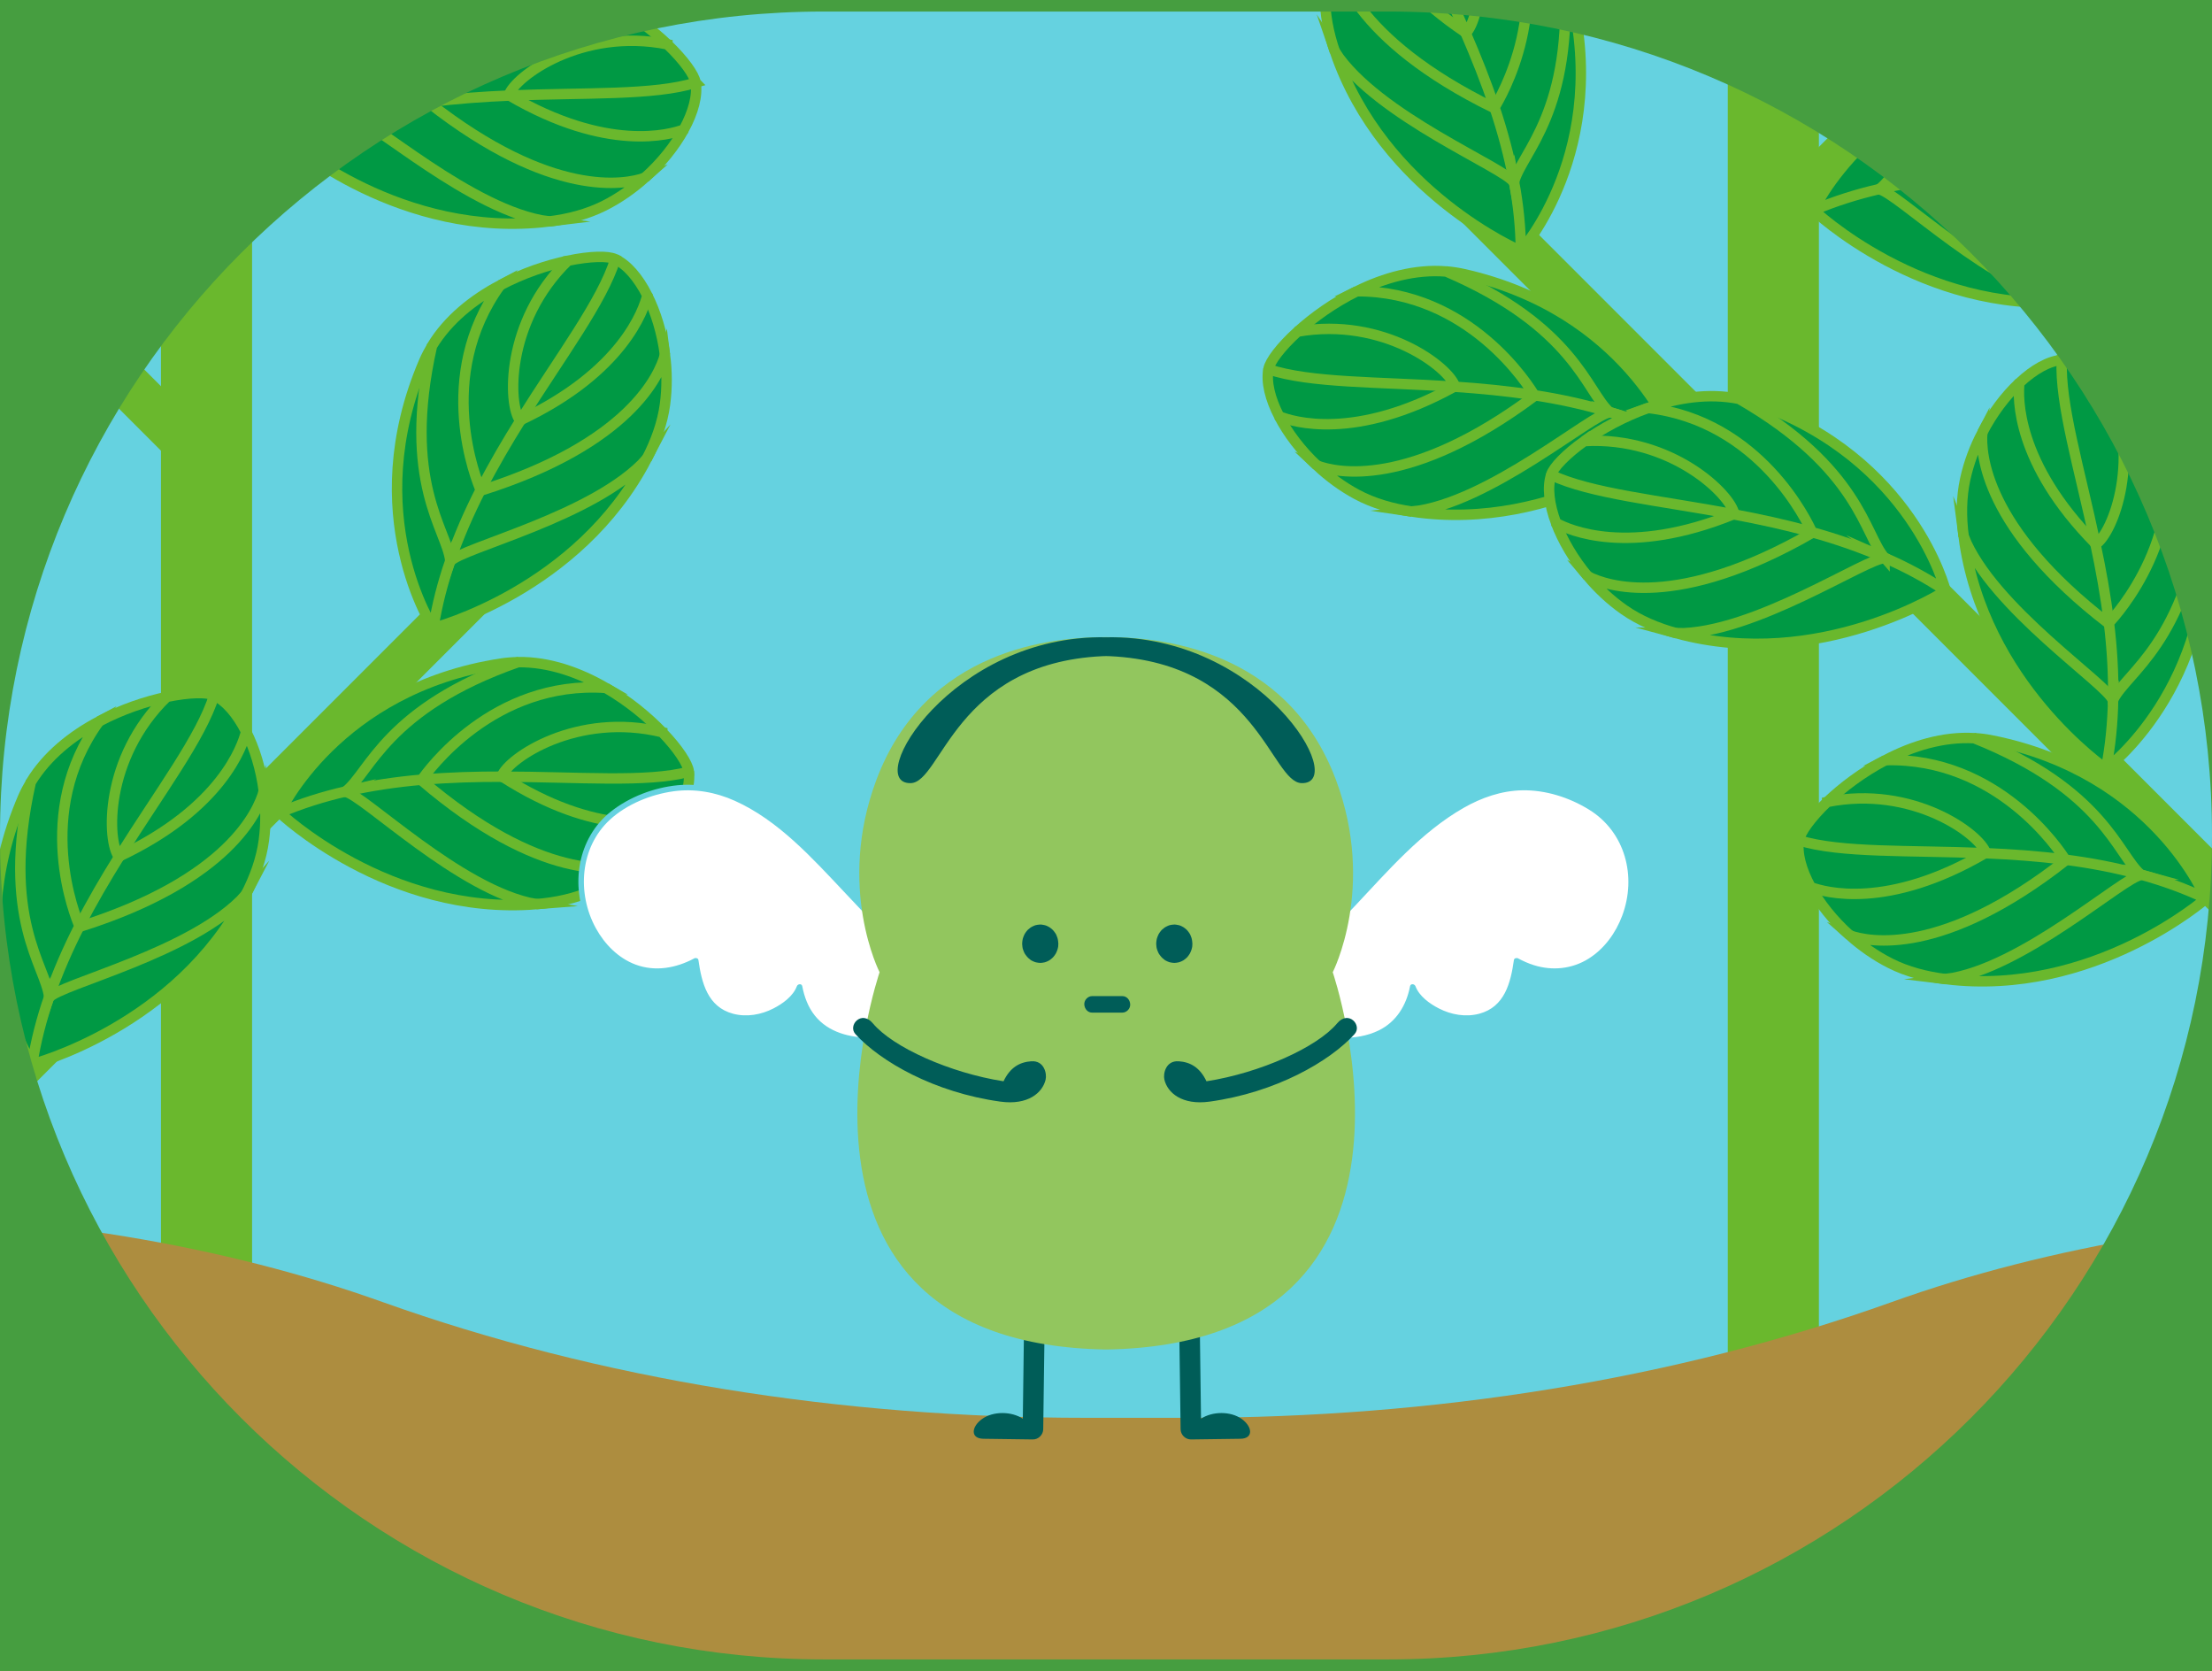 <?xml version="1.0" encoding="UTF-8"?><svg xmlns="http://www.w3.org/2000/svg" xmlns:xlink="http://www.w3.org/1999/xlink" viewBox="0 0 531 401"><rect x="0" y="0" width="531" height="401" fill="#333333" stroke="none"/><defs><style>.cls-1,.cls-2{fill:none;}.cls-3{clip-path:url(#clippath);}.cls-4{fill:#f6f6c6;}.cls-5{fill:#094;}.cls-6{fill:#005d58;}.cls-7{fill:#65d2e0;}.cls-8{fill:#e4de26;}.cls-9{fill:#fff;}.cls-10{fill:#6ab82d;}.cls-11{fill:#92c65e;}.cls-12{fill:#ad8d3f;}.cls-13{fill:#279dde;}.cls-14{fill:#469e40;}.cls-2{stroke:#6ab82d;stroke-miterlimit:10;stroke-width:2.5px;}.cls-15{clip-path:url(#clippath-1);}.cls-16{clip-path:url(#clippath-4);}.cls-17{clip-path:url(#clippath-3);}.cls-18{clip-path:url(#clippath-2);}.cls-19{clip-path:url(#clippath-6);}.cls-20{clip-path:url(#clippath-5);}</style><clipPath id="clippath"><rect class="cls-1" x="-3603" width="531" height="401"/></clipPath><clipPath id="clippath-1"><rect class="cls-1" width="531" height="401"/></clipPath><clipPath id="clippath-2"><rect class="cls-1" x="-269.5" y="-178.01" width="1069.12" height="754.42"/></clipPath><clipPath id="clippath-3"><rect class="cls-1" x="867.63" y="746.5" width="531" height="401"/></clipPath><clipPath id="clippath-4"><rect class="cls-1" x="663.36" y="637.38" width="970.46" height="686.18"/></clipPath><clipPath id="clippath-5"><rect class="cls-1" x="-4.35" y="746.5" width="531" height="401"/></clipPath><clipPath id="clippath-6"><rect class="cls-1" x="-208.62" y="637.38" width="970.46" height="686.18"/></clipPath></defs><g id="_情報"><g class="cls-3"><g><g><g><path class="cls-9" d="M59.74,242.47c-35.97-13.08-62.77-56.55-92.53-32.41-20.29,16.46,3.02,50.57,23.3,33.78,1.87,5.43,4.14,10.82,10.94,11.42,7.67,.68,14.14-6.03,14.73-10,4.78,12.12,18.44,14.9,42.46-2.1"/><path class="cls-7" d="M59.91,241.82c-12.78-4.68-23.9-12.82-34.85-20.7-9.51-6.84-19.43-14.54-30.9-17.7-4.86-1.34-9.98-1.64-14.89-.41-5.49,1.37-10.89,4.54-14.78,8.65-7.28,7.68-7.32,19.32-1.56,27.9,2.58,3.84,6.26,7.04,10.67,8.57,4.64,1.61,9.66,.98,13.92-1.4,1.23-.69,2.38-1.51,3.47-2.41l-1.13-.3c1.02,2.96,2.16,6.02,4.28,8.39,2.27,2.54,5.59,3.71,8.96,3.55,3.41-.15,6.63-1.62,9.23-3.8,2.01-1.68,4.05-4.06,4.5-6.73h-1.3c1.83,4.57,5.15,8.32,9.99,9.71,6.18,1.78,12.9-.23,18.58-2.72,5.27-2.31,10.18-5.38,14.88-8.69,.7-.5,.03-1.66-.68-1.16-6.86,4.83-14.44,9.52-22.75,11.3-4.88,1.05-10.37,.86-14.36-2.49-1.99-1.68-3.41-3.9-4.37-6.31-.22-.54-1.17-.73-1.3,0-.39,2.31-2.09,4.31-3.79,5.83-2.38,2.1-5.44,3.57-8.64,3.72-3.1,.14-6.05-.91-8.11-3.27-1.9-2.18-2.91-5-3.83-7.69-.18-.51-.72-.62-1.13-.3-3.91,3.2-8.87,5.07-13.94,4.05-4.42-.89-8.26-3.66-11.02-7.17-6.13-7.8-6.97-19.28-.23-26.98,3.62-4.14,8.85-7.32,14.13-8.78,4.79-1.33,9.79-1.11,14.57,.17,10.87,2.91,20.34,10.09,29.33,16.55,10.33,7.42,20.68,15.14,32.42,20.22,1.4,.61,2.82,1.17,4.26,1.7,.81,.3,1.17-1,.36-1.3h0Z"/></g><g><path class="cls-9" d="M116.54,242.47c35.97-13.08,62.77-56.55,92.53-32.41,20.29,16.46-3.02,50.57-23.3,33.78-1.87,5.43-4.14,10.82-10.94,11.42-7.67,.68-14.14-6.03-14.73-10-4.78,12.12-18.44,14.9-42.46-2.1"/><path class="cls-7" d="M116.72,243.12c11.98-4.39,22.54-11.76,32.83-19.15,9.34-6.71,18.79-14.23,29.7-18.22,4.59-1.68,9.47-2.59,14.36-2.01,5.5,.65,10.58,3.24,14.85,6.69s6.98,7.91,7.61,13.2c.56,4.71-.57,9.54-2.9,13.65s-5.69,7.43-9.94,9.2c-4.39,1.82-9.24,1.5-13.42-.72-1.27-.67-2.45-1.49-3.57-2.4-.4-.33-.95-.21-1.13,.3-.91,2.64-1.9,5.41-3.74,7.57-2.06,2.43-5.05,3.53-8.21,3.38s-6.16-1.56-8.52-3.61c-1.76-1.53-3.51-3.57-3.91-5.93-.12-.73-1.08-.54-1.3,0-1.71,4.28-4.91,7.71-9.46,8.88-6.06,1.56-12.65-.62-18.13-3.14-4.9-2.26-9.49-5.14-13.89-8.24-.71-.5-1.38,.67-.68,1.16,7.21,5.08,15.33,10.1,24.16,11.65,5.15,.91,10.64,.36,14.72-3.18,2.1-1.82,3.55-4.22,4.57-6.77h-1.3c.45,2.62,2.42,4.96,4.38,6.63,2.62,2.23,5.89,3.74,9.35,3.9,3.32,.15,6.59-.98,8.86-3.44,2.19-2.38,3.34-5.5,4.38-8.51l-1.13,.3c4,3.27,8.92,5.28,14.14,4.58,4.62-.62,8.78-3.2,11.85-6.65,6.59-7.41,8.55-18.85,3-27.42-3.09-4.77-8.2-8.36-13.39-10.52-4.78-1.99-9.95-2.5-15.05-1.7-11.47,1.82-21.58,9.2-30.81,15.77-10.9,7.77-21.65,16.06-33.96,21.53-1.55,.69-3.12,1.32-4.72,1.91-.81,.3-.46,1.6,.36,1.3h0Z"/></g></g><path class="cls-6" d="M66.75,320.97c-.09,6.57-.18,13.14-.26,19.72-2.7-1.8-7.13-1.86-9.8,.08-2.57,1.86-2.83,4.69,.35,4.73,3.95,.05,7.9,.11,11.85,.16,1.33,.02,2.48-1.1,2.5-2.43,.1-7.39,.2-14.79,.3-22.18,.04-3.17-4.89-3.24-4.93-.07Z"/><path class="cls-6" d="M109.01,320.97c.09,6.57,.18,13.14,.26,19.72,2.7-1.8,7.13-1.86,9.8,.08s2.83,4.69-.35,4.73c-3.95,.05-7.9,.11-11.85,.16-1.33,.02-2.48-1.1-2.5-2.43-.1-7.39-.2-14.79-.3-22.18-.04-3.17,4.89-3.24,4.93-.07Z"/><path class="cls-11" d="M86.51,324.08c84.9-1.41,54.38-90.54,54.38-90.54,0,0,10.43-20.34,.79-46.11-11.85-31.71-42.68-34.35-55.18-34.32-12.49-.03-43.32,2.61-55.18,34.32-9.63,25.77,.79,46.11,.79,46.11,0,0-30.52,89.13,54.38,90.54Z"/><path class="cls-6" d="M86.51,153.17c-37.13-.72-58.44,35.2-46.95,35,7.42-.13,10.61-28.8,46.08-30.47,.57-.03,1.16-.03,1.73,0,35.47,1.67,38.66,30.35,46.08,30.47,11.49,.2-9.82-35.73-46.95-35Z"/><g><g><path class="cls-6" d="M102.27,226.33c-.03,.16-.07,.31-.12,.46l.25-.63c-.07,.16-.15,.31-.25,.44l.39-.53c-.09,.12-.19,.23-.31,.32l.51-.41c-.13,.1-.26,.19-.41,.26l.6-.27c-.15,.07-.31,.11-.47,.14l.66-.09c-.17,.02-.33,.02-.5,0l.66,.09c-.17-.03-.33-.07-.49-.14l.6,.27c-.15-.07-.29-.16-.42-.26l.51,.41c-.11-.1-.21-.2-.31-.32l.39,.53c-.1-.14-.18-.28-.25-.44,.08,.21,.17,.42,.25,.63-.06-.16-.11-.32-.13-.49l.09,.7c-.02-.18-.02-.35,0-.53l-.09,.7c.02-.18,.07-.35,.13-.52l-.25,.63c.07-.16,.15-.31,.25-.44l-.39,.53c.09-.12,.19-.23,.31-.32l-.51,.41c.13-.1,.26-.19,.41-.26l-.6,.27c.15-.07,.31-.11,.47-.14l-.66,.09c.17-.02,.33-.02,.5,0l-.66-.09c.17,.03,.33,.07,.49,.14l-.6-.27c.15,.07,.29,.16,.42,.26l-.51-.41c.11,.1,.21,.2,.31,.32l-.39-.53c.1,.14,.18,.28,.25,.44-.08-.21-.17-.42-.25-.63,.06,.16,.11,.32,.13,.49l-.09-.7c.02,.18,.02,.35,0,.53l.09-.7v.05c-.11,.35-.13,.7-.05,1.05,.02,.35,.11,.68,.3,.98,.3,.55,.9,1.07,1.49,1.21,.64,.15,1.36,.12,1.92-.27l.51-.41c.31-.33,.52-.72,.64-1.17,.04-.32,.11-.65,.11-.97,0-.22-.04-.45-.06-.67-.07-.58-.21-1.01-.46-1.55-.04-.09-.09-.18-.15-.26-.17-.26-.35-.52-.56-.75-.07-.08-.14-.14-.21-.21-.23-.2-.47-.41-.73-.57-.35-.21-.75-.4-1.16-.49s-.83-.17-1.24-.12c-.3,.03-.61,.06-.9,.14-.2,.05-.39,.15-.57,.23-.5,.22-.85,.47-1.27,.86-.07,.07-.14,.14-.2,.22-.2,.24-.39,.49-.55,.76-.05,.09-.1,.18-.14,.28-.12,.29-.26,.59-.34,.91s-.11,.67-.14,1c0,.12-.01,.23,0,.35,.03,.43,.07,.88,.22,1.28,.11,.29,.21,.59,.36,.86,.1,.19,.23,.35,.36,.52,.33,.45,.65,.75,1.1,1.08,.08,.06,.17,.11,.25,.15,.27,.14,.56,.28,.85,.37,.1,.03,.2,.05,.3,.07,.31,.05,.63,.12,.94,.11s.66-.06,.98-.13c.11-.02,.22-.06,.33-.1,.29-.12,.59-.23,.85-.4,.26-.17,.51-.38,.74-.59,.09-.08,.16-.16,.24-.25,.2-.25,.41-.52,.57-.81s.27-.61,.38-.91c.04-.13,.08-.26,.1-.39,.1-.35,.12-.7,.04-1.05-.02-.35-.11-.68-.3-.98-.3-.55-.9-1.07-1.49-1.21-.64-.15-1.36-.12-1.92,.27-.51,.35-1.04,.91-1.15,1.58Z"/><path class="cls-6" d="M70.09,226.33c-.03,.16-.07,.31-.12,.46l.25-.63c-.07,.16-.15,.31-.25,.44l.39-.53c-.09,.12-.19,.23-.31,.32l.51-.41c-.13,.1-.26,.19-.41,.26l.6-.27c-.15,.07-.31,.11-.47,.14l.66-.09c-.17,.02-.33,.02-.5,0l.66,.09c-.17-.03-.33-.07-.49-.14l.6,.27c-.15-.07-.29-.16-.42-.26l.51,.41c-.11-.1-.21-.2-.31-.32l.39,.53c-.1-.14-.18-.28-.25-.44,.08,.21,.17,.42,.25,.63-.06-.16-.11-.32-.13-.49l.09,.7c-.02-.18-.02-.35,0-.53l-.09,.7c.02-.18,.07-.35,.13-.52l-.25,.63c.07-.16,.15-.31,.25-.44l-.39,.53c.09-.12,.19-.23,.31-.32l-.51,.41c.13-.1,.26-.19,.41-.26l-.6,.27c.15-.07,.31-.11,.47-.14l-.66,.09c.17-.02,.33-.02,.5,0-.22-.03-.44-.06-.66-.09,.17,.03,.33,.07,.49,.14l-.6-.27c.15,.07,.29,.16,.42,.26-.17-.14-.34-.28-.51-.41,.11,.1,.21,.2,.31,.32l-.39-.53c.1,.14,.18,.28,.25,.44l-.25-.63c.06,.16,.11,.32,.13,.49-.03-.23-.06-.47-.09-.7,.02,.18,.02,.35,0,.53l.09-.7v.05c-.11,.35-.13,.7-.05,1.05,.02,.35,.11,.68,.3,.98,.3,.55,.9,1.07,1.49,1.21,.64,.15,1.36,.12,1.92-.27l.51-.41c.31-.33,.52-.72,.64-1.17,.04-.32,.11-.65,.11-.97,0-.22-.04-.45-.06-.67-.07-.58-.21-1.01-.46-1.55-.04-.09-.09-.18-.15-.26-.17-.26-.35-.52-.56-.75-.07-.08-.14-.14-.21-.21-.23-.2-.47-.41-.73-.57-.35-.21-.75-.4-1.16-.49s-.83-.17-1.24-.12c-.3,.03-.61,.06-.9,.14-.2,.05-.39,.15-.57,.23-.5,.22-.85,.47-1.27,.86-.07,.07-.14,.14-.2,.22-.2,.24-.39,.49-.55,.76-.05,.09-.1,.18-.14,.28-.12,.29-.26,.59-.34,.91s-.11,.67-.14,1c0,.12-.01,.23,0,.35,.03,.43,.07,.88,.22,1.28,.11,.29,.21,.59,.36,.86,.1,.19,.23,.35,.36,.52,.33,.45,.65,.75,1.1,1.08,.08,.06,.17,.11,.25,.15,.27,.14,.56,.28,.85,.37,.1,.03,.2,.05,.3,.07,.31,.05,.63,.12,.94,.11s.66-.06,.98-.13c.11-.02,.22-.06,.33-.1,.29-.12,.59-.23,.85-.4s.51-.38,.74-.59c.09-.08,.16-.16,.24-.25,.2-.25,.41-.52,.57-.81s.27-.61,.38-.91c.04-.13,.08-.26,.1-.39,.1-.35,.12-.7,.04-1.05-.02-.35-.11-.68-.3-.98-.3-.55-.9-1.07-1.49-1.21-.64-.15-1.36-.12-1.92,.27-.51,.35-1.04,.91-1.15,1.58Z"/></g><path class="cls-6" d="M83.12,243.23h7.28c.98,0,1.92-.91,1.87-1.98-.05-1.07-.82-1.98-1.87-1.98h-7.28c-.98,0-1.92,.91-1.87,1.98,.05,1.07,.82,1.98,1.87,1.98h0Z"/></g><path class="cls-6" d="M68.57,254.91c-2.9,.2-5.15,1.53-6.71,4.81-12.88-2.01-26.57-8.16-31.38-13.92-2.71-3.25-6.09,.5-4.16,2.61,6.01,6.57,18.87,13.99,34.78,16.19,6.65,.92,10.12-2.15,10.86-5.26,.36-1.49-.37-4.62-3.39-4.42Z"/><path class="cls-6" d="M103.87,254.91c2.9,.2,5.15,1.53,6.71,4.81,12.88-2.01,26.57-8.16,31.38-13.92,2.71-3.25,6.09,.5,4.16,2.61-6.01,6.57-18.87,13.99-34.78,16.19-6.65,.92-10.12-2.15-10.86-5.26-.36-1.49,.37-4.62,3.39-4.42Z"/></g></g><g class="cls-15"><rect class="cls-7" x="-112.45" y="-334.04" width="756" height="1069.2" transform="translate(64.99 466.11) rotate(-90)"/><g class="cls-18"><rect class="cls-10" x="390.53" y="25.76" width="10.94" height="129.79" transform="translate(51.88 306.57) rotate(-45)"/><rect class="cls-10" x="97.5" y="88.13" width="10.94" height="129.79" transform="translate(67.57 334.03) rotate(-135)"/><g><g><path class="cls-5" d="M101.83,86.66c.54-1.25,1.17-2.45,1.87-3.61-7.33,32.63,3.61,44.17,4.4,51.5-1.8,5.22-3.21,10.61-4.08,16.16h0s-18.02-27.26-2.18-64.05Z"/><path class="cls-5" d="M103.7,83.05c3.87-6.39,9.95-11.18,16.4-14.6-15.91,21.93-5.67,46.91-4.71,49.13-2.77,5.43-5.27,11.1-7.29,16.98-.78-7.33-11.73-18.87-4.4-51.5Z"/><path class="cls-5" d="M115.39,117.57c-.96-2.22-11.2-27.19,4.71-49.13,5.52-2.92,11.3-4.83,16.2-5.86-15.09,14.71-14.32,34.67-11.48,38.3,.07-.03,.12-.06,.18-.09-3.32,5.31-6.62,10.91-9.61,16.77Z"/><path class="cls-5" d="M124.82,100.89c-2.84-3.64-3.61-23.59,11.48-38.3,5.37-1.12,9.67-1.2,11.37-.39l.04,.02c-3.12,10.05-13.01,23.1-22.71,38.59-.06,.03-.11,.06-.18,.09Z"/><path class="cls-5" d="M108.09,134.55c2.02-5.88,4.52-11.54,7.29-16.98,.05,.1,.07,.16,.07,.16,35.83-11.28,42.86-27.8,44.17-32.55,.5,3.83,.55,7.85,.01,11.82-.59,4.46-2.21,8.93-4.39,13.12-12.31,13.8-44.73,21.41-47.13,24.6,0-.06-.01-.11-.02-.16Z"/><path class="cls-5" d="M115.39,117.57c2.99-5.86,6.29-11.46,9.61-16.77,24.56-11.59,29.54-26.48,30.39-29.91,2.03,4,3.57,8.97,4.25,14.29-1.31,4.75-8.34,21.27-44.17,32.55,0,0-.02-.06-.07-.16Z"/><path class="cls-5" d="M108.09,134.55c.01,.05,.02,.11,.02,.16,2.41-3.19,34.82-10.8,47.13-24.6-16.43,31.64-51.24,40.6-51.24,40.6,.87-5.55,2.28-10.94,4.08-16.16Z"/><path class="cls-5" d="M147.71,62.21c2.82,1.29,5.52,4.43,7.68,8.68-.84,3.43-5.83,18.31-30.39,29.91,9.7-15.49,19.59-28.54,22.71-38.59Z"/></g><g><path class="cls-2" d="M159.63,85.19c-.68-5.33-2.22-10.3-4.25-14.29"/><path class="cls-2" d="M155.25,110.12c2.18-4.18,3.8-8.66,4.39-13.12,.53-3.97,.48-7.99-.01-11.82-1.31,4.75-8.34,21.27-44.17,32.55,0,0-.02-.06-.07-.16"/><path class="cls-2" d="M103.7,83.05c-.69,1.15-1.32,2.36-1.87,3.61-15.85,36.8,2.18,64.06,2.18,64.06h0s34.81-8.96,51.24-40.6c-12.31,13.8-44.73,21.41-47.13,24.6,0-.06-.01-.11-.02-.16-1.8,5.22-3.21,10.61-4.08,16.16"/><path class="cls-2" d="M136.3,62.58c-4.9,1.03-10.68,2.94-16.2,5.86"/><path class="cls-2" d="M115.39,117.57c2.99-5.86,6.29-11.46,9.61-16.77"/><path class="cls-2" d="M125,100.8c24.56-11.59,29.54-26.48,30.39-29.91-2.16-4.25-4.86-7.4-7.68-8.68"/><path class="cls-2" d="M108.09,134.55c2.02-5.88,4.52-11.54,7.29-16.98-.96-2.22-11.2-27.19,4.71-49.13-6.45,3.42-12.53,8.21-16.4,14.6-7.33,32.63,3.61,44.17,4.4,51.5Z"/><path class="cls-2" d="M136.3,62.58c-15.09,14.71-14.32,34.67-11.48,38.3,.07-.03,.12-.06,.18-.09,9.7-15.49,19.59-28.54,22.71-38.59l-.04-.02c-1.7-.81-6-.73-11.37,.39Z"/></g></g><g><g><path class="cls-5" d="M120.31,159.25c1.35-.21,2.71-.31,4.06-.33-31.56,11.06-35.56,26.45-41.36,31.01-5.39,1.24-10.7,2.89-15.87,5.1h0s13.58-29.73,53.18-35.78Z"/><path class="cls-5" d="M124.37,158.92c7.47-.11,14.76,2.51,21.07,6.18-27.04-1.88-42.79,20.03-44.16,22.03-6.08,.53-12.21,1.41-18.26,2.81,5.8-4.56,9.79-19.95,41.36-31.01Z"/><path class="cls-5" d="M101.28,187.12c1.37-1.99,17.12-23.9,44.16-22.03,5.39,3.13,10.08,7.02,13.54,10.63-20.46-5.01-36.98,6.23-38.56,10.56,.06,.03,.11,.07,.17,.11-6.27,0-12.76,.17-19.32,.73Z"/><path class="cls-5" d="M120.42,186.28c1.58-4.33,18.1-15.57,38.56-10.56,3.81,3.96,6.15,7.57,6.37,9.44v.04c-10.17,2.68-26.48,1.2-44.76,1.18-.06-.03-.11-.07-.17-.11Z"/><path class="cls-5" d="M83.01,189.92c6.05-1.4,12.19-2.28,18.26-2.81-.07,.09-.1,.15-.1,.15,28.55,24.41,46.27,21.63,51,20.22-2.99,2.45-6.37,4.62-10.02,6.27-4.1,1.85-8.75,2.86-13.46,3.22-18.22-3.14-41.84-26.6-45.82-26.96,.05-.03,.08-.07,.13-.1Z"/><path class="cls-5" d="M101.28,187.12c6.56-.57,13.05-.74,19.32-.73,22.84,14.68,38.11,11.02,41.46,9.93-2.32,3.84-5.72,7.77-9.88,11.17-4.73,1.41-22.45,4.18-51-20.22,0,0,.03-.05,.1-.15Z"/><path class="cls-5" d="M83.01,189.92s-.08,.07-.13,.1c3.98,.35,27.61,23.82,45.82,26.96-35.53,2.82-61.56-21.96-61.56-21.96,5.17-2.21,10.48-3.86,15.87-5.1Z"/><path class="cls-5" d="M165.36,185.2c.4,3.06-.84,7.03-3.3,11.11-3.36,1.09-18.62,4.75-41.46-9.93,18.28,.02,34.59,1.5,44.76-1.18Z"/></g><g><path class="cls-2" d="M152.18,207.49c4.15-3.41,7.56-7.34,9.88-11.17"/><path class="cls-2" d="M128.71,216.98c4.71-.36,9.36-1.37,13.46-3.22,3.64-1.65,7.02-3.82,10.02-6.27-4.73,1.41-22.45,4.18-51-20.22,0,0,.03-.05,.1-.15"/><path class="cls-2" d="M124.37,158.92c-1.35,.02-2.7,.12-4.06,.33-39.6,6.05-53.18,35.78-53.18,35.78h0s26.03,24.78,61.56,21.96c-18.22-3.14-41.84-26.6-45.82-26.96,.05-.03,.08-.07,.13-.1-5.39,1.24-10.7,2.89-15.87,5.1"/><path class="cls-2" d="M158.99,175.72c-3.46-3.61-8.15-7.5-13.54-10.63"/><path class="cls-2" d="M101.28,187.12c6.56-.57,13.05-.74,19.32-.73"/><path class="cls-2" d="M120.59,186.38c22.84,14.68,38.11,11.02,41.46,9.93,2.46-4.08,3.7-8.05,3.3-11.11"/><path class="cls-2" d="M83.01,189.92c6.05-1.4,12.19-2.28,18.26-2.81,1.37-1.99,17.12-23.9,44.16-22.03-6.32-3.66-13.61-6.29-21.07-6.18-31.56,11.06-35.56,26.45-41.36,31.01Z"/><path class="cls-2" d="M158.99,175.72c-20.46-5.01-36.98,6.23-38.56,10.56,.06,.03,.11,.07,.17,.11,18.28,.02,34.59,1.5,44.76-1.18v-.04c-.22-1.88-2.56-5.49-6.37-9.44Z"/></g></g><rect class="cls-10" x="38.64" y="-68.17" width="21.87" height="435.78" transform="translate(99.15 299.44) rotate(-180)"/><rect class="cls-10" x="92.21" y="-65.2" width="10.94" height="129.79" transform="translate(166.96 68.54) rotate(-135)"/><rect class="cls-10" x="1.2" y="3.56" width="10.94" height="129.79" transform="translate(-46.45 24.76) rotate(-45)"/><g><g><path class="cls-5" d="M120.88-4.17c1.34-.27,2.69-.43,4.03-.5-31.06,12.39-34.4,27.94-39.99,32.74-5.33,1.47-10.57,3.34-15.64,5.77h0S81.57,3.56,120.88-4.17Z"/><path class="cls-5" d="M124.91-4.67c7.46-.43,14.86,1.88,21.32,5.27-27.1-.72-41.91,21.84-43.19,23.89-6.05,.78-12.14,1.93-18.12,3.58,5.59-4.8,8.93-20.35,39.99-32.74Z"/><path class="cls-5" d="M103.04,24.49C104.33,22.44,119.14-.12,146.24,.6c5.52,2.9,10.37,6.58,13.99,10.04-20.67-4.13-36.68,7.8-38.08,12.19,.05,.03,.11,.07,.17,.1-6.27,.26-12.74,.71-19.28,1.56Z"/><path class="cls-5" d="M122.14,22.83c1.4-4.4,17.41-16.32,38.08-12.19,3.97,3.79,6.46,7.3,6.76,9.17,0,.02,0,.02,0,.04-10.06,3.11-26.42,2.32-44.67,3.08-.06-.03-.12-.06-.17-.1Z"/><path class="cls-5" d="M84.92,28.07c5.98-1.65,12.07-2.8,18.12-3.58-.06,.1-.09,.15-.09,.15,29.56,23.17,47.16,19.64,51.83,18.03-2.89,2.58-6.17,4.89-9.74,6.69-4.02,2.02-8.62,3.23-13.31,3.79-18.34-2.36-42.94-24.8-46.93-24.98,.04-.03,.08-.07,.12-.11Z"/><path class="cls-5" d="M103.04,24.49c6.54-.85,13.01-1.29,19.28-1.56,23.44,13.7,38.54,9.39,41.84,8.16-2.15,3.93-5.38,8-9.38,11.58-4.67,1.61-22.26,5.14-51.83-18.03,0,0,.03-.05,.09-.15Z"/><path class="cls-5" d="M84.92,28.07s-.09,.08-.12,.11c3.99,.18,28.59,22.62,46.93,24.98-35.39,4.33-62.44-19.31-62.44-19.31,5.07-2.43,10.31-4.3,15.64-5.77Z"/><path class="cls-5" d="M166.99,19.85c.52,3.04-.54,7.06-2.83,11.24-3.3,1.23-18.4,5.54-41.84-8.16,18.25-.76,34.61,.03,44.67-3.08Z"/></g><g><path class="cls-2" d="M154.78,42.67c4-3.58,7.23-7.65,9.38-11.58"/><path class="cls-2" d="M131.73,53.16c4.69-.56,9.29-1.77,13.31-3.79,3.57-1.8,6.85-4.12,9.74-6.69-4.67,1.61-22.26,5.14-51.83-18.03,0,0,.03-.05,.09-.15"/><path class="cls-2" d="M124.91-4.67c-1.35,.07-2.69,.23-4.03,.5-39.31,7.73-51.6,38.01-51.6,38.01h0s27.05,23.65,62.44,19.31c-18.34-2.36-42.94-24.8-46.93-24.98,.04-.03,.08-.07,.12-.11-5.33,1.47-10.57,3.34-15.64,5.77"/><path class="cls-2" d="M160.22,10.64c-3.62-3.46-8.46-7.14-13.99-10.04"/><path class="cls-2" d="M103.04,24.49c6.54-.85,13.01-1.29,19.28-1.56"/><path class="cls-2" d="M122.32,22.93c23.44,13.7,38.54,9.39,41.84,8.16,2.29-4.18,3.35-8.2,2.83-11.24"/><path class="cls-2" d="M84.92,28.07c5.98-1.65,12.07-2.8,18.12-3.58C104.33,22.44,119.14-.12,146.24,.6c-6.47-3.39-13.86-5.7-21.32-5.27-31.06,12.39-34.4,27.94-39.99,32.74Z"/><path class="cls-2" d="M160.22,10.64c-20.67-4.13-36.68,7.8-38.08,12.19,.05,.03,.11,.07,.17,.1,18.25-.76,34.61,.03,44.67-3.08-.01-.01,0-.02,0-.04-.3-1.86-2.79-5.37-6.76-9.17Z"/></g></g><path class="cls-2" d="M-59.77-2.13c.38,1.29,.85,2.57,1.4,3.82C-41.95,38.23-9.68,43.37-9.68,43.37h0S7.25,11.65-4.97-21.83C-3.13-3.43-19.42,25.6-18.7,29.53c-.05-.03-.09-.06-.14-.09,2.64,4.86,5.65,9.54,9.15,13.93"/><g><g><path class="cls-5" d="M69.22-56.73c.07-1.37,.25-2.72,.51-4.04,4.33,33.16,18.57,40.24,21.83,46.85,.11,5.53,.62,11.07,1.72,16.58h0s-26.3-19.4-24.07-59.39Z"/><path class="cls-5" d="M91.57-13.91c.02,.05,.05,.09,.07,.15,1.16-3.82,28.99-22.11,35.81-39.29C122.9-17.71,93.29,2.67,93.29,2.67c-1.1-5.51-1.62-11.05-1.72-16.58Z"/></g><path class="cls-2" d="M69.73-60.76c-.26,1.32-.44,2.67-.51,4.04C66.99-16.73,93.29,2.68,93.29,2.68h0s29.61-20.38,34.16-55.74c-6.82,17.19-34.65,35.47-35.81,39.29-.02-.05-.05-.09-.07-.15,.11,5.53,.62,11.07,1.72,16.58"/></g><rect class="cls-10" x="414.76" y="-59.42" width="21.87" height="435.78"/><rect class="cls-10" x="465.72" y="-56.46" width="10.94" height="129.79" transform="translate(798.4 347.59) rotate(-135)"/><g><g><path class="cls-5" d="M470.06-57.92c.54-1.25,1.17-2.45,1.87-3.61-7.33,32.63,3.61,44.17,4.4,51.5-1.8,5.22-3.21,10.61-4.08,16.16h0s-18.02-27.26-2.18-64.05Z"/><path class="cls-5" d="M476.32-10.03c.01,.05,.02,.11,.02,.16,2.41-3.19,34.82-10.8,47.13-24.6-16.43,31.64-51.24,40.6-51.24,40.6,.87-5.55,2.28-10.94,4.08-16.16Z"/></g><path class="cls-2" d="M471.92-61.53c-.69,1.15-1.32,2.36-1.87,3.61-15.85,36.8,2.18,64.06,2.18,64.06h0s34.81-8.96,51.24-40.6c-12.31,13.8-44.73,21.41-47.13,24.6,0-.06-.01-.11-.02-.16-1.8,5.22-3.21,10.61-4.08,16.16"/></g><g><g><path class="cls-5" d="M351.2,65.74c-1.34-.29-2.68-.49-4.03-.6,30.75,13.17,33.69,28.8,39.17,33.72,5.29,1.6,10.48,3.61,15.49,6.16h0s-11.54-30.58-50.64-39.28Z"/><path class="cls-5" d="M347.18,65.14c-7.44-.61-14.89,1.51-21.44,4.74,27.11-.05,41.35,22.88,42.59,24.95,6.03,.93,12.08,2.23,18.03,4.03-5.48-4.93-8.43-20.56-39.17-33.72Z"/><path class="cls-5" d="M368.32,94.84c-1.24-2.07-15.48-25-42.59-24.95-5.59,2.77-10.53,6.33-14.23,9.7,20.75-3.62,36.48,8.7,37.76,13.13-.06,.04-.12,.06-.18,.09,6.26,.42,12.72,1.03,19.23,2.04Z"/><path class="cls-5" d="M349.27,92.71c-1.29-4.43-17.01-16.74-37.76-13.13-4.06,3.69-6.65,7.13-6.99,8.99v.04c9.97,3.36,26.35,2.98,44.57,4.19,.06-.03,.11-.05,.18-.09Z"/><path class="cls-5" d="M386.35,98.87c-5.94-1.8-12-3.1-18.03-4.03,.06,.1,.09,.15,.09,.15-30.13,22.44-47.63,18.46-52.26,16.74,2.82,2.65,6.05,5.04,9.57,6.93,3.96,2.13,8.53,3.44,13.21,4.12,18.39-1.9,43.54-23.72,47.53-23.8-.04-.04-.08-.08-.12-.12Z"/><path class="cls-5" d="M368.32,94.84c-6.51-1.01-12.97-1.62-19.23-2.04-23.78,13.12-38.77,8.44-42.03,7.11,2.05,3.98,5.18,8.14,9.09,11.81,4.63,1.72,22.13,5.7,52.26-16.74,0,0-.03-.05-.09-.15Z"/><path class="cls-5" d="M386.35,98.87s.08,.08,.12,.12c-4,.08-29.15,21.9-47.53,23.8,35.26,5.22,62.9-17.76,62.9-17.76-5.01-2.55-10.2-4.55-15.49-6.16Z"/><path class="cls-5" d="M304.51,88.61c-.61,3.04,.36,7.07,2.55,11.31,3.26,1.32,18.25,6,42.03-7.11-18.23-1.21-34.6-.83-44.58-4.19Z"/></g><g><path class="cls-2" d="M316.15,111.73c-3.91-3.67-7.04-7.83-9.09-11.81"/><path class="cls-2" d="M338.93,122.78c-4.68-.68-9.25-1.99-13.21-4.12-3.52-1.89-6.75-4.29-9.57-6.93,4.63,1.72,22.13,5.7,52.26-16.74,0,0-.03-.05-.09-.15"/><path class="cls-2" d="M347.18,65.14c1.34,.11,2.69,.31,4.03,.6,39.1,8.7,50.64,39.28,50.64,39.28h0s-27.64,22.97-62.9,17.76c18.39-1.9,43.54-23.72,47.53-23.8-.04-.04-.08-.08-.12-.12,5.29,1.6,10.48,3.61,15.49,6.16"/><path class="cls-2" d="M311.5,79.58c3.7-3.37,8.64-6.93,14.23-9.7"/><path class="cls-2" d="M368.32,94.84c-6.51-1.01-12.97-1.62-19.23-2.04"/><path class="cls-2" d="M349.09,92.8c-23.78,13.12-38.77,8.44-42.03,7.11-2.19-4.24-3.16-8.27-2.55-11.31"/><path class="cls-2" d="M386.35,98.87c-5.94-1.8-12-3.1-18.03-4.03-1.24-2.07-15.48-25-42.59-24.95,6.55-3.23,14-5.35,21.44-4.74,30.75,13.17,33.69,28.8,39.17,33.72Z"/><path class="cls-2" d="M311.5,79.58c20.75-3.62,36.48,8.7,37.76,13.13-.06,.04-.12,.06-.18,.09-18.23-1.21-34.6-.83-44.58-4.19v-.04c.35-1.86,2.93-5.3,6.99-8.99Z"/></g></g><g><g><path class="cls-5" d="M376.78-2.77c-.35-1.33-.79-2.6-1.31-3.85,2.39,33.36-10.15,43.14-12.03,50.27,1,5.43,1.6,10.97,1.63,16.58h0s21.88-24.25,11.7-63Z"/><path class="cls-5" d="M375.48-6.62c-2.87-6.9-8.16-12.55-14.04-16.89,12.46,24.06-1.39,47.23-2.67,49.28,1.93,5.79,3.56,11.76,4.68,17.88,1.88-7.13,14.42-16.91,12.03-50.27Z"/><path class="cls-5" d="M358.77,25.78c1.28-2.05,15.13-25.22,2.67-49.28-5.02-3.71-10.45-6.47-15.14-8.22,12.73,16.8,8.98,36.42,5.63,39.58-.05-.03-.11-.07-.16-.11,2.49,5.75,4.92,11.78,7,18.02Z"/><path class="cls-5" d="M351.93,7.86c3.35-3.16,7.1-22.79-5.63-39.58-5.14-1.91-9.39-2.63-11.19-2.08h-.04c1.58,10.42,9.42,24.79,16.7,41.56,.05,.03,.11,.07,.16,.11Z"/><path class="cls-5" d="M363.45,43.65c-1.12-6.11-2.75-12.09-4.68-17.88-.06,.1-.09,.15-.09,.15-33.74-16.51-38.24-33.88-38.82-38.78-1.06,3.72-1.71,7.68-1.77,11.69-.07,4.5,.86,9.16,2.39,13.62,10.12,15.48,41.04,27.83,42.94,31.35,0-.05,.03-.11,.04-.16Z"/><path class="cls-5" d="M358.77,25.78c-2.08-6.24-4.51-12.27-7-18.02-22.55-15.13-25.26-30.59-25.58-34.11-2.6,3.65-4.86,8.33-6.33,13.49,.59,4.9,5.08,22.28,38.82,38.78,0,0,.03-.05,.09-.15Z"/><path class="cls-5" d="M363.45,43.65s-.03,.1-.04,.16c-1.91-3.52-32.83-15.87-42.94-31.35,11.53,33.74,44.61,47.77,44.61,47.77-.03-5.61-.63-11.15-1.63-16.58Z"/><path class="cls-5" d="M335.07-33.79c-2.97,.85-6.12,3.56-8.89,7.44,.33,3.51,3.04,18.98,25.58,34.11-7.28-16.76-15.12-31.14-16.7-41.55Z"/></g><g><path class="cls-2" d="M320.46,12.46c-1.53-4.46-2.46-9.13-2.39-13.62,.06-4.01,.71-7.97,1.77-11.69,.59,4.9,5.08,22.28,38.82,38.78,0,0,.03-.05,.09-.15"/><path class="cls-2" d="M375.48-6.62c.52,1.24,.96,2.52,1.31,3.85,10.18,38.75-11.7,63.01-11.7,63.01h0s-33.08-14.04-44.61-47.78c10.12,15.48,41.04,27.83,42.94,31.35,0-.05,.03-.11,.04-.16,1,5.43,1.6,10.97,1.63,16.58"/><path class="cls-2" d="M358.77,25.78c-2.08-6.24-4.51-12.27-7-18.02"/><path class="cls-2" d="M351.77,7.76c-22.55-15.13-25.26-30.59-25.58-34.11,2.77-3.88,5.91-6.59,8.89-7.44"/><path class="cls-2" d="M363.45,43.65c-1.12-6.11-2.75-12.09-4.68-17.88,1.28-2.05,15.13-25.22,2.67-49.28,5.87,4.33,11.17,9.98,14.04,16.89,2.39,33.36-10.15,43.14-12.03,50.27Z"/><path class="cls-2" d="M346.3-31.72c12.73,16.8,8.98,36.42,5.63,39.58-.05-.03-.11-.07-.16-.11-7.28-16.76-15.12-31.14-16.7-41.55h.04c1.81-.56,6.05,.16,11.19,2.07Z"/></g></g><g><g><path class="cls-5" d="M488.53,14.67c1.35-.21,2.71-.31,4.06-.33-31.56,11.06-35.56,26.45-41.36,31.01-5.39,1.24-10.7,2.89-15.87,5.1h0s13.58-29.73,53.18-35.78Z"/><path class="cls-5" d="M492.59,14.34c7.47-.11,14.76,2.51,21.07,6.18-27.04-1.88-42.79,20.03-44.16,22.03-6.08,.53-12.21,1.41-18.26,2.81,5.8-4.56,9.79-19.95,41.36-31.01Z"/><path class="cls-5" d="M469.5,42.54c1.37-1.99,17.12-23.9,44.16-22.03,5.39,3.13,10.08,7.02,13.54,10.63-20.46-5.01-36.98,6.23-38.56,10.56,.06,.03,.11,.07,.17,.11-6.27,0-12.76,.17-19.32,.73Z"/><path class="cls-5" d="M488.65,41.7c1.58-4.33,18.1-15.57,38.56-10.56,3.81,3.96,6.15,7.57,6.37,9.44v.04c-10.17,2.68-26.48,1.2-44.76,1.18-.06-.03-.11-.07-.17-.11Z"/><path class="cls-5" d="M451.24,45.34c6.05-1.4,12.19-2.28,18.26-2.81-.07,.09-.1,.15-.1,.15,28.55,24.41,46.27,21.63,51,20.22-2.99,2.45-6.37,4.62-10.02,6.27-4.1,1.85-8.75,2.86-13.46,3.22-18.22-3.14-41.84-26.6-45.82-26.96,.05-.03,.08-.07,.13-.1Z"/><path class="cls-5" d="M469.5,42.54c6.56-.57,13.05-.74,19.32-.73,22.84,14.68,38.11,11.02,41.46,9.93-2.32,3.84-5.72,7.77-9.88,11.17-4.73,1.41-22.45,4.18-51-20.22,0,0,.03-.05,.1-.15Z"/><path class="cls-5" d="M451.24,45.34s-.08,.07-.13,.1c3.98,.35,27.61,23.82,45.82,26.96-35.53,2.82-61.56-21.96-61.56-21.96,5.17-2.21,10.48-3.86,15.87-5.1Z"/><path class="cls-5" d="M533.58,40.62c.4,3.06-.84,7.03-3.3,11.11-3.36,1.09-18.62,4.75-41.46-9.93,18.28,.02,34.59,1.5,44.76-1.18Z"/></g><g><path class="cls-2" d="M520.41,62.91c4.15-3.41,7.56-7.34,9.88-11.17"/><path class="cls-2" d="M496.93,72.4c4.71-.36,9.36-1.37,13.46-3.22,3.64-1.65,7.02-3.82,10.02-6.27-4.73,1.41-22.45,4.18-51-20.22,0,0,.03-.05,.1-.15"/><path class="cls-2" d="M492.59,14.34c-1.35,.02-2.7,.12-4.06,.33-39.6,6.05-53.18,35.78-53.18,35.78h0s26.03,24.78,61.56,21.96c-18.22-3.14-41.84-26.6-45.82-26.96,.05-.03,.08-.07,.13-.1-5.39,1.24-10.7,2.89-15.87,5.1"/><path class="cls-2" d="M527.21,31.14c-3.46-3.61-8.15-7.5-13.54-10.63"/><path class="cls-2" d="M469.5,42.54c6.56-.57,13.05-.74,19.32-.73"/><path class="cls-2" d="M488.82,41.8c22.84,14.68,38.11,11.02,41.46,9.93,2.46-4.08,3.7-8.05,3.3-11.11"/><path class="cls-2" d="M451.24,45.34c6.05-1.4,12.19-2.28,18.26-2.81,1.37-1.99,17.12-23.9,44.16-22.03-6.32-3.66-13.61-6.29-21.07-6.18-31.56,11.06-35.56,26.45-41.36,31.01Z"/><path class="cls-2" d="M527.21,31.14c-20.46-5.01-36.98,6.23-38.56,10.56,.06,.03,.11,.07,.17,.11,18.28,.02,34.59,1.5,44.76-1.18v-.04c-.22-1.88-2.56-5.49-6.37-9.44Z"/></g></g><rect class="cls-10" x="495.69" y="116.62" width="10.94" height="129.79" transform="translate(18.44 407.54) rotate(-45)"/><rect class="cls-10" x="-2.5" y="192.81" width="10.94" height="129.79" transform="translate(-177.16 442.02) rotate(-135)"/><g><g><path class="cls-5" d="M421.41,96.8c-1.29-.46-2.61-.81-3.93-1.07,28.98,16.7,30.05,32.57,34.91,38.12,5.07,2.22,9.98,4.82,14.65,7.94h0s-7.85-31.72-45.65-44.98Z"/><path class="cls-5" d="M417.48,95.73c-7.32-1.49-14.97-.26-21.85,2.17,26.92,3.15,38.35,27.6,39.33,29.81,5.88,1.64,11.74,3.64,17.43,6.14-4.86-5.55-5.94-21.42-34.91-38.12Z"/><path class="cls-5" d="M434.96,127.71c-.98-2.21-12.41-26.66-39.33-29.81-5.88,2.08-11.21,5.03-15.28,7.94,21.04-1.14,35.19,12.95,35.95,17.5-.06,.02-.12,.05-.19,.07,6.17,1.15,12.51,2.51,18.85,4.29Z"/><path class="cls-5" d="M416.3,123.35c-.75-4.56-14.91-18.64-35.95-17.5-4.47,3.18-7.44,6.3-8,8.11v.04c9.5,4.51,25.8,6.07,43.76,9.43,.06-.02,.12-.05,.19-.07Z"/><path class="cls-5" d="M452.4,133.85c-5.69-2.49-11.55-4.5-17.43-6.14,.05,.11,.08,.16,.08,.16-32.57,18.71-49.48,12.7-53.87,10.45,2.49,2.95,5.41,5.72,8.69,8.01,3.68,2.58,8.07,4.43,12.63,5.66,18.48,.28,46.04-18.41,50.02-18.02-.04-.04-.07-.09-.11-.12Z"/><path class="cls-5" d="M434.96,127.71c-6.34-1.78-12.68-3.14-18.85-4.29-25.16,10.21-39.49,3.79-42.58,2.09,1.57,4.2,4.19,8.7,7.64,12.81,4.39,2.25,21.3,8.27,53.87-10.45,0,0-.03-.06-.08-.16Z"/><path class="cls-5" d="M452.4,133.85s.07,.09,.11,.12c-3.98-.39-31.53,18.31-50.02,18.02,34.4,9.34,64.56-10.21,64.56-10.21-4.67-3.12-9.59-5.72-14.65-7.94Z"/><path class="cls-5" d="M372.34,113.99c-.96,2.94-.48,7.06,1.19,11.52,3.09,1.7,17.42,8.12,42.58-2.09-17.96-3.36-34.26-4.92-43.77-9.43Z"/></g><g><path class="cls-2" d="M381.17,138.32c-3.45-4.11-6.07-8.62-7.64-12.81"/><path class="cls-2" d="M402.49,151.99c-4.56-1.24-8.95-3.08-12.63-5.66-3.28-2.29-6.19-5.05-8.69-8.01,4.39,2.25,21.3,8.27,53.87-10.45,0,0-.03-.06-.08-.16"/><path class="cls-2" d="M417.48,95.73c1.32,.26,2.63,.62,3.93,1.07,37.8,13.27,45.65,44.98,45.65,44.98h0s-30.16,19.55-64.56,10.2c18.48,.28,46.04-18.41,50.02-18.02-.04-.04-.07-.09-.11-.12,5.07,2.22,9.98,4.82,14.65,7.94"/><path class="cls-2" d="M380.36,105.84c4.07-2.91,9.4-5.86,15.28-7.94"/><path class="cls-2" d="M434.96,127.71c-6.34-1.78-12.68-3.14-18.85-4.29"/><path class="cls-2" d="M416.12,123.42c-25.16,10.21-39.49,3.79-42.58,2.09-1.67-4.46-2.15-8.58-1.19-11.52"/><path class="cls-2" d="M452.4,133.85c-5.69-2.49-11.55-4.5-17.43-6.14-.98-2.21-12.41-26.66-39.33-29.81,6.89-2.44,14.53-3.66,21.85-2.17,28.98,16.7,30.05,32.57,34.91,38.12Z"/><path class="cls-2" d="M380.36,105.84c21.04-1.14,35.19,12.95,35.95,17.5-.06,.02-.12,.05-.19,.07-17.96-3.36-34.26-4.92-43.77-9.43v-.04c.57-1.8,3.54-4.92,8.01-8.11Z"/></g></g><g><g><path class="cls-5" d="M5.53,191.34c.54-1.25,1.17-2.45,1.87-3.61-7.33,32.63,3.61,44.17,4.4,51.5-1.8,5.22-3.21,10.61-4.08,16.16h0s-18.02-27.26-2.18-64.05Z"/><path class="cls-5" d="M7.4,187.73c3.87-6.39,9.95-11.18,16.4-14.6-15.91,21.93-5.67,46.91-4.71,49.13-2.77,5.43-5.27,11.1-7.29,16.98-.78-7.33-11.73-18.87-4.4-51.5Z"/><path class="cls-5" d="M19.08,222.25c-.96-2.22-11.2-27.19,4.71-49.13,5.52-2.92,11.3-4.83,16.2-5.86-15.09,14.71-14.32,34.67-11.48,38.3,.07-.03,.12-.06,.18-.09-3.32,5.31-6.62,10.91-9.61,16.77Z"/><path class="cls-5" d="M28.51,205.57c-2.84-3.64-3.61-23.59,11.48-38.3,5.37-1.12,9.67-1.2,11.37-.39l.04,.02c-3.12,10.05-13.01,23.1-22.71,38.59-.06,.03-.11,.06-.18,.09Z"/><path class="cls-5" d="M11.79,239.23c2.02-5.88,4.52-11.54,7.29-16.98,.05,.1,.07,.16,.07,.16,35.83-11.28,42.86-27.8,44.17-32.55,.5,3.83,.55,7.85,.01,11.82-.59,4.46-2.21,8.93-4.39,13.12-12.31,13.8-44.73,21.41-47.13,24.6,0-.06-.01-.11-.02-.16Z"/><path class="cls-5" d="M19.08,222.25c2.99-5.86,6.29-11.46,9.61-16.77,24.56-11.59,29.54-26.48,30.39-29.91,2.03,4,3.57,8.97,4.25,14.29-1.31,4.75-8.34,21.27-44.17,32.55,0,0-.02-.06-.07-.16Z"/><path class="cls-5" d="M11.79,239.23c.01,.05,.02,.11,.02,.16,2.41-3.19,34.82-10.8,47.13-24.6-16.43,31.64-51.24,40.6-51.24,40.6,.87-5.55,2.28-10.94,4.08-16.16Z"/><path class="cls-5" d="M51.4,166.89c2.82,1.29,5.52,4.43,7.68,8.68-.84,3.43-5.83,18.31-30.39,29.91,9.7-15.49,19.59-28.54,22.71-38.59Z"/></g><g><path class="cls-2" d="M63.33,189.87c-.68-5.33-2.22-10.3-4.25-14.29"/><path class="cls-2" d="M58.95,214.8c2.18-4.18,3.8-8.66,4.39-13.12,.53-3.97,.48-7.99-.01-11.82-1.31,4.75-8.34,21.27-44.17,32.55,0,0-.02-.06-.07-.16"/><path class="cls-2" d="M7.4,187.73c-.69,1.15-1.32,2.36-1.87,3.61-15.85,36.8,2.18,64.06,2.18,64.06h0s34.81-8.96,51.24-40.6c-12.31,13.8-44.73,21.41-47.13,24.6,0-.06-.01-.11-.02-.16-1.8,5.22-3.21,10.61-4.08,16.16"/><path class="cls-2" d="M40,167.26c-4.9,1.03-10.68,2.94-16.2,5.86"/><path class="cls-2" d="M19.08,222.25c2.99-5.86,6.29-11.46,9.61-16.77"/><path class="cls-2" d="M28.69,205.48c24.56-11.59,29.54-26.48,30.39-29.91-2.16-4.25-4.86-7.4-7.68-8.68"/><path class="cls-2" d="M11.79,239.23c2.02-5.88,4.52-11.54,7.29-16.98-.96-2.22-11.2-27.19,4.71-49.13-6.45,3.42-12.53,8.21-16.4,14.6-7.33,32.63,3.61,44.17,4.4,51.5Z"/><path class="cls-2" d="M40,167.26c-15.09,14.71-14.32,34.67-11.48,38.3,.07-.03,.12-.06,.18-.09,9.7-15.49,19.59-28.54,22.71-38.59l-.04-.02c-1.7-.81-6-.73-11.37,.39Z"/></g></g><g><path class="cls-5" d="M-44.5,112.41c1.18-6.1,2.87-12.06,4.86-17.83,.06,.1,.09,.15,.09,.15C-5.63,78.57-.97,61.24-.33,56.34c1.02,3.73,1.63,7.7,1.66,11.7,.03,4.51-.95,9.16-2.53,13.61-10.27,15.38-41.31,27.42-43.25,30.91-.02-.05-.03-.1-.05-.15Z"/><g><path class="cls-2" d="M-.33,56.34c-1.42-5.18-3.63-9.88-6.2-13.56"/><path class="cls-2" d="M-1.2,81.65c1.58-4.45,2.56-9.1,2.53-13.61-.03-4-.64-7.97-1.66-11.7-.64,4.9-5.3,22.23-39.21,38.39,0,0-.03-.05-.09-.15"/><path class="cls-2" d="M-56.02,62.02c-.53,1.24-.98,2.51-1.35,3.83-10.57,38.65,11.08,63.13,11.08,63.13h0S-13.06,115.27-1.2,81.65c-10.27,15.38-41.31,27.42-43.25,30.91-.02-.05-.03-.1-.05-.15-1.05,5.42-1.7,10.96-1.79,16.56"/></g></g><g><g><path class="cls-5" d="M477.95,177.65c-1.34-.27-2.69-.43-4.03-.5,31.06,12.39,34.4,27.94,40,32.74,5.32,1.47,10.57,3.34,15.63,5.76h0s-12.29-30.27-51.6-38Z"/><path class="cls-5" d="M473.92,177.15c-7.46-.43-14.86,1.87-21.32,5.27,27.09-.73,41.9,21.84,43.19,23.89,6.05,.78,12.14,1.93,18.13,3.58-5.6-4.8-8.93-20.35-40-32.74Z"/><path class="cls-5" d="M495.79,206.31c-1.29-2.05-16.1-24.62-43.19-23.89-5.53,2.9-10.37,6.58-13.99,10.04,20.67-4.13,36.69,7.79,38.08,12.19-.05,.03-.11,.07-.17,.1,6.26,.26,12.74,.7,19.27,1.56Z"/><path class="cls-5" d="M476.69,204.66c-1.39-4.4-17.41-16.32-38.08-12.19-3.96,3.79-6.46,7.3-6.75,9.17v.04c10.05,3.1,26.41,2.32,44.67,3.08,.05-.03,.11-.07,.17-.1Z"/><path class="cls-5" d="M513.92,209.89c-5.99-1.66-12.08-2.8-18.13-3.58,.06,.1,.09,.15,.09,.15-29.56,23.17-47.16,19.63-51.83,18.02,2.89,2.58,6.17,4.9,9.75,6.69,4.01,2.03,8.62,3.23,13.3,3.8,18.34-2.36,42.94-24.8,46.94-24.98-.04-.03-.09-.08-.12-.11Z"/><path class="cls-5" d="M495.79,206.31c-6.53-.86-13.01-1.3-19.27-1.56-23.45,13.69-38.54,9.39-41.85,8.15,2.15,3.93,5.38,8.01,9.38,11.58,4.67,1.61,22.26,5.15,51.83-18.02,0,0-.03-.05-.09-.15Z"/><path class="cls-5" d="M513.92,209.89s.08,.07,.12,.11c-4,.18-28.6,22.62-46.94,24.98,35.39,4.33,62.44-19.32,62.44-19.32-5.06-2.42-10.31-4.29-15.63-5.76Z"/><path class="cls-5" d="M431.85,201.67c-.53,3.04,.53,7.06,2.82,11.23,3.3,1.24,18.4,5.55,41.85-8.15-18.26-.76-34.62,.02-44.67-3.08Z"/></g><g><path class="cls-2" d="M444.06,224.48c-4-3.57-7.23-7.65-9.38-11.58"/><path class="cls-2" d="M467.1,234.98c-4.68-.57-9.29-1.77-13.3-3.8-3.58-1.8-6.86-4.12-9.75-6.69,4.67,1.61,22.26,5.15,51.83-18.02,0,0-.03-.05-.09-.15"/><path class="cls-2" d="M473.92,177.15c1.35,.07,2.69,.23,4.03,.5,39.31,7.73,51.6,38,51.6,38h0s-27.06,23.65-62.44,19.32c18.34-2.36,42.94-24.8,46.94-24.98-.04-.03-.09-.08-.12-.11,5.32,1.47,10.57,3.34,15.63,5.76"/><path class="cls-2" d="M438.61,192.46c3.62-3.46,8.46-7.14,13.99-10.04"/><path class="cls-2" d="M495.79,206.31c-6.53-.86-13.01-1.3-19.27-1.56"/><path class="cls-2" d="M476.52,204.75c-23.45,13.69-38.54,9.39-41.85,8.15-2.29-4.17-3.35-8.19-2.82-11.23"/><path class="cls-2" d="M513.92,209.89c-5.99-1.66-12.08-2.8-18.13-3.58-1.29-2.05-16.1-24.62-43.19-23.89,6.46-3.4,13.85-5.7,21.32-5.27,31.06,12.39,34.4,27.94,40,32.74Z"/><path class="cls-2" d="M438.61,192.46c20.67-4.13,36.69,7.79,38.08,12.19-.05,.03-.11,.07-.17,.1-18.26-.76-34.62,.02-44.67-3.08v-.04c.3-1.86,2.8-5.37,6.76-9.17Z"/></g></g><g><g><path class="cls-5" d="M529.61,125.09c-.07-1.36-.25-2.71-.5-4.03-4.33,33.17-18.58,40.24-21.83,46.85-.12,5.52-.63,11.07-1.72,16.58h0s26.29-19.4,24.06-59.4Z"/><path class="cls-5" d="M529.11,121.06c-1.44-7.34-5.5-13.92-10.39-19.35,7.41,26.07-10.8,46-12.46,47.75,.73,6.06,1.13,12.24,1.01,18.45,3.26-6.61,17.5-13.69,21.83-46.85Z"/><path class="cls-5" d="M506.26,149.46c1.66-1.75,19.87-21.68,12.46-47.75-4.18-4.64-8.94-8.42-13.19-11.08,9.11,19,1.53,37.48-2.39,39.92-.05-.05-.08-.09-.14-.14,1.3,6.13,2.47,12.52,3.27,19.05Z"/><path class="cls-5" d="M503.14,130.55c3.92-2.44,11.51-20.92,2.39-39.92-4.65-2.9-8.67-4.45-10.55-4.28h-.04c-.52,10.51,4.29,26.17,8.06,44.05,.05,.05,.09,.09,.14,.14Z"/><path class="cls-5" d="M507.27,167.91c.12-6.22-.28-12.39-1.01-18.45-.08,.08-.13,.13-.13,.13-29.76-22.92-30.69-40.84-30.28-45.75-1.78,3.43-3.21,7.18-4.08,11.09-.98,4.39-1,9.15-.39,13.83,6.83,17.19,34.65,35.48,35.81,39.3,.03-.05,.05-.1,.08-.15Z"/><path class="cls-5" d="M506.26,149.46c-.79-6.53-1.96-12.93-3.27-19.05-19.07-19.33-18.63-35.02-18.24-38.53-3.28,3.06-6.43,7.19-8.9,11.96-.41,4.91,.52,22.84,30.28,45.75,0,0,.05-.05,.13-.13Z"/><path class="cls-5" d="M507.27,167.91s-.05,.09-.08,.15c-1.16-3.82-28.98-22.11-35.81-39.3,4.55,35.36,34.17,55.73,34.17,55.73,1.09-5.51,1.61-11.06,1.72-16.58Z"/><path class="cls-5" d="M494.94,86.36c-3.08,.24-6.71,2.26-10.18,5.51-.39,3.51-.82,19.2,18.24,38.53-3.77-17.88-8.58-33.54-8.06-44.05Z"/></g><g><path class="cls-2" d="M475.85,103.84c2.47-4.77,5.62-8.91,8.9-11.96"/><path class="cls-2" d="M471.38,128.76c-.61-4.68-.58-9.43,.39-13.83,.86-3.91,2.29-7.67,4.08-11.09-.41,4.91,.52,22.84,30.28,45.75,0,0,.05-.05,.13-.13"/><path class="cls-2" d="M529.11,121.06c.25,1.32,.43,2.67,.5,4.03,2.23,40-24.06,59.41-24.06,59.41h0s-29.61-20.38-34.17-55.74c6.83,17.19,34.65,35.48,35.81,39.3,.03-.05,.05-.1,.08-.15-.12,5.52-.63,11.07-1.72,16.58"/><path class="cls-2" d="M505.53,90.64c4.25,2.65,9.01,6.43,13.19,11.08"/><path class="cls-2" d="M506.26,149.46c-.79-6.53-1.96-12.93-3.27-19.05"/><path class="cls-2" d="M503,130.41c-19.07-19.33-18.63-35.02-18.24-38.53,3.48-3.25,7.1-5.27,10.18-5.51"/><path class="cls-2" d="M507.27,167.91c.12-6.22-.28-12.39-1.01-18.45,1.66-1.75,19.87-21.68,12.46-47.75,4.89,5.43,8.95,12.01,10.39,19.35-4.33,33.17-18.58,40.24-21.83,46.85Z"/><path class="cls-2" d="M505.53,90.64c9.11,19,1.53,37.48-2.39,39.92-.05-.05-.08-.09-.14-.14-3.77-17.88-8.58-33.54-8.06-44.05h.04c1.88-.18,5.9,1.37,10.55,4.27Z"/></g></g><path class="cls-12" d="M702.49,515.26v-207.71c-34.45-10.45-74.28-16.42-116.72-16.42-48.69,0-93.95,7.85-131.59,21.32-52.26,18.7-110.28,27.8-168.79,27.8h-24.81c-58.51,0-116.53-9.11-168.79-27.8-37.64-13.46-82.9-21.32-131.59-21.32s-91.59,7.45-128.64,20.28v203.85H702.49Z"/></g><g><g><g><path class="cls-9" d="M295.85,242.44c32.81-19.7,50.83-67.49,84.65-49.47,23.06,12.29,6.68,50.22-16.43,37.6-.8,5.69-2,11.41-8.56,13.3-7.4,2.13-15.03-3.22-16.37-7.01-2.38,12.81-15.26,18.15-42.08,6.04"/><path class="cls-7" d="M296.19,243.02c11.13-6.72,20.22-16.21,29.07-25.61,7.94-8.43,15.9-17.71,26.08-23.53,4.31-2.46,9.09-4.13,14.09-4.22,5.59-.1,11.24,1.7,15.98,4.61,8.76,5.37,11.52,16.1,8.01,25.48-1.54,4.13-4.3,7.95-8.07,10.31-3.97,2.49-8.7,2.96-13.15,1.56-1.32-.41-2.57-.98-3.79-1.63-.34-.18-.92-.05-.99,.4-.78,5.5-2.23,11.25-8.29,12.88-3.26,.88-6.77,.26-9.74-1.27-2.2-1.13-4.69-2.91-5.6-5.32-.21-.56-1.16-.72-1.3,0-.87,4.54-3.26,8.52-7.51,10.6-5.55,2.72-12.38,1.88-18.17,.5-5.32-1.27-10.45-3.23-15.42-5.47-.78-.35-1.47,.81-.68,1.16,8.02,3.6,16.83,6.94,25.76,6.89,5.25-.03,10.68-1.56,14.06-5.83,1.72-2.18,2.74-4.79,3.26-7.5h-1.3c1.01,2.65,3.47,4.64,5.9,5.96,3.13,1.7,6.79,2.47,10.3,1.76,3.11-.62,5.84-2.38,7.47-5.11s2.12-5.85,2.55-8.89c-.33,.13-.66,.27-.99,.4,4.45,2.39,9.6,3.44,14.5,1.85,4.34-1.41,7.89-4.58,10.29-8.4,5.15-8.22,5.23-19.55-1.22-27.1-3.74-4.37-9.42-7.09-14.94-8.41-5.11-1.22-10.42-.95-15.39,.75-11.06,3.78-19.69,12.95-27.54,21.2-9.37,9.84-18.45,20.25-29.67,28.06-1.39,.97-2.8,1.88-4.25,2.76-.74,.45-.06,1.61,.68,1.16h0Z"/></g><g><path class="cls-9" d="M235.25,242.44c-32.81-19.7-50.83-67.49-84.65-49.47-23.06,12.29-6.68,50.22,16.43,37.6,.8,5.69,2,11.41,8.56,13.3,7.4,2.13,15.03-3.22,16.37-7.01,2.38,12.81,15.26,18.15,42.08,6.04"/><path class="cls-7" d="M235.59,241.86c-11.79-7.12-21.23-17.36-30.59-27.3-4.41-4.69-8.83-9.39-13.63-13.69-4.18-3.74-8.7-7.25-13.8-9.63-4.68-2.18-9.8-3.3-14.97-2.79-5.65,.57-11.54,2.8-16,6.35-8.03,6.41-9.67,17.63-5.64,26.76,1.83,4.15,4.86,7.89,8.85,10.11,4.2,2.34,9.14,2.67,13.69,1.17,1.34-.44,2.62-1.02,3.86-1.69l-.99-.4c.43,3.04,.95,6.21,2.55,8.89,1.64,2.74,4.36,4.49,7.47,5.11,3.52,.7,7.18-.07,10.3-1.76,2.43-1.32,4.89-3.3,5.9-5.96h-1.3c.92,4.81,3.55,9.13,8.03,11.36,5.81,2.9,12.84,2.18,18.95,.76,5.55-1.29,10.9-3.35,16.09-5.68,.79-.35,.11-1.51-.68-1.16-7.68,3.45-16.12,6.64-24.66,6.71-4.96,.04-10.17-1.25-13.4-5.28-1.63-2.04-2.55-4.52-3.03-7.06-.14-.72-1.09-.56-1.3,0-.91,2.41-3.4,4.19-5.6,5.32-2.97,1.53-6.48,2.15-9.74,1.27-6.06-1.63-7.51-7.38-8.29-12.88-.06-.45-.65-.58-.99-.4-4.35,2.34-9.36,3.25-14.08,1.5-4.17-1.55-7.46-4.91-9.56-8.75-4.58-8.36-3.82-19.4,3.4-26.04,4.07-3.73,9.86-6.07,15.29-6.81,5.02-.69,10.08,.22,14.68,2.29,10.45,4.69,18.57,13.73,26.29,21.91,8.83,9.36,17.58,19.01,28.22,26.36,1.3,.9,2.63,1.75,3.98,2.57,.74,.45,1.42-.71,.68-1.16h0Z"/></g></g><path class="cls-6" d="M245.79,320.75c-.09,6.57-.18,13.14-.26,19.72-2.7-1.8-7.13-1.86-9.8,.08-2.57,1.86-2.83,4.69,.35,4.73,3.95,.05,7.9,.11,11.85,.16,1.33,.02,2.48-1.1,2.5-2.43,.1-7.39,.2-14.79,.3-22.18,.04-3.17-4.89-3.24-4.93-.07Z"/><path class="cls-6" d="M288.05,320.75c.09,6.57,.18,13.14,.26,19.72,2.7-1.8,7.13-1.86,9.8,.08,2.57,1.86,2.83,4.69-.35,4.73-3.95,.05-7.9,.11-11.85,.16-1.33,.02-2.48-1.1-2.5-2.43-.1-7.39-.2-14.79-.3-22.18-.04-3.17,4.89-3.24,4.93-.07Z"/><path class="cls-11" d="M265.55,323.86c84.9-1.41,54.38-90.54,54.38-90.54,0,0,10.43-20.34,.79-46.11-11.85-31.71-42.68-34.35-55.18-34.32-12.49-.03-43.32,2.61-55.18,34.32-9.63,25.77,.79,46.11,.79,46.11,0,0-30.52,89.13,54.38,90.54Z"/><path class="cls-6" d="M265.55,152.94c-37.13-.72-58.44,35.2-46.95,35,7.42-.13,10.61-28.8,46.08-30.47,.57-.03,1.16-.03,1.73,0,35.47,1.67,38.66,30.35,46.08,30.47,11.49,.2-9.82-35.73-46.95-35Z"/><g><g><path class="cls-6" d="M281.31,226.1c-.03,.16-.07,.31-.12,.46l.25-.63c-.07,.16-.15,.31-.25,.44l.39-.53c-.09,.12-.19,.23-.31,.32l.51-.41c-.13,.1-.26,.19-.41,.26l.6-.27c-.15,.07-.31,.11-.47,.14,.22-.03,.44-.06,.66-.09-.17,.02-.33,.02-.5,0l.66,.09c-.17-.03-.33-.07-.49-.14l.6,.27c-.15-.07-.29-.16-.42-.26l.51,.41c-.11-.1-.21-.2-.31-.32l.39,.53c-.1-.14-.18-.28-.25-.44l.25,.63c-.06-.16-.11-.32-.13-.49l.09,.7c-.02-.18-.02-.35,0-.53l-.09,.7c.02-.18,.07-.35,.13-.52l-.25,.63c.07-.16,.15-.31,.25-.44l-.39,.53c.09-.12,.19-.23,.31-.32-.17,.14-.34,.28-.51,.41,.13-.1,.26-.19,.41-.26l-.6,.27c.15-.07,.31-.11,.47-.14l-.66,.09c.17-.02,.33-.02,.5,0l-.66-.09c.17,.03,.33,.07,.49,.14l-.6-.27c.15,.07,.29,.16,.42,.26l-.51-.41c.11,.1,.21,.2,.31,.32-.13-.18-.26-.36-.39-.53,.1,.14,.18,.28,.25,.44-.08-.21-.17-.42-.25-.63,.06,.16,.11,.32,.13,.49l-.09-.7c.02,.18,.02,.35,0,.53,.03-.23,.06-.47,.09-.7v.05c-.11,.35-.13,.7-.05,1.05,.02,.35,.11,.68,.3,.98,.3,.55,.9,1.07,1.49,1.21,.64,.15,1.36,.12,1.92-.27l.51-.41c.31-.33,.52-.72,.64-1.17,.04-.32,.11-.65,.11-.97,0-.22-.04-.45-.06-.67-.07-.58-.21-1.01-.46-1.55-.04-.09-.09-.18-.15-.26-.17-.26-.35-.52-.56-.75-.07-.08-.14-.14-.21-.21-.23-.2-.47-.41-.73-.57-.35-.21-.75-.4-1.16-.49s-.83-.17-1.24-.12c-.3,.03-.61,.06-.9,.14-.2,.05-.39,.15-.57,.23-.5,.22-.85,.47-1.27,.86-.07,.07-.14,.14-.2,.22-.2,.24-.39,.49-.55,.76-.05,.09-.1,.18-.14,.28-.12,.29-.26,.59-.34,.91s-.11,.67-.14,1c0,.12-.01,.23,0,.35,.03,.43,.07,.88,.22,1.28,.11,.29,.21,.59,.36,.86,.1,.19,.23,.35,.36,.52,.33,.45,.65,.75,1.1,1.08,.08,.06,.17,.11,.25,.15,.27,.14,.56,.28,.85,.37,.1,.03,.2,.05,.3,.07,.31,.05,.63,.12,.94,.11s.66-.06,.98-.13c.11-.02,.22-.06,.33-.1,.29-.12,.59-.23,.85-.4,.26-.17,.51-.38,.74-.59,.09-.08,.16-.16,.24-.25,.2-.25,.41-.52,.57-.81s.27-.61,.38-.91c.04-.13,.08-.26,.1-.39,.1-.35,.12-.7,.04-1.05-.02-.35-.11-.68-.3-.98-.3-.55-.9-1.07-1.49-1.21-.64-.15-1.36-.12-1.92,.27-.51,.35-1.04,.91-1.15,1.58Z"/><path class="cls-6" d="M249.13,226.1c-.03,.16-.07,.31-.12,.46l.25-.63c-.07,.16-.15,.31-.25,.44l.39-.53c-.09,.12-.19,.23-.31,.32l.51-.41c-.13,.1-.26,.19-.41,.26l.6-.27c-.15,.07-.31,.11-.47,.14,.22-.03,.44-.06,.66-.09-.17,.02-.33,.02-.5,0l.66,.09c-.17-.03-.33-.07-.49-.14l.6,.27c-.15-.07-.29-.16-.42-.26l.51,.41c-.11-.1-.21-.2-.31-.32l.39,.53c-.1-.14-.18-.28-.25-.44l.25,.63c-.06-.16-.11-.32-.13-.49l.09,.7c-.02-.18-.02-.35,0-.53l-.09,.7c.02-.18,.07-.35,.13-.52l-.25,.63c.07-.16,.15-.31,.25-.44l-.39,.53c.09-.12,.19-.23,.31-.32l-.51,.41c.13-.1,.26-.19,.41-.26l-.6,.27c.15-.07,.31-.11,.47-.14l-.66,.09c.17-.02,.33-.02,.5,0l-.66-.09c.17,.03,.33,.07,.49,.14l-.6-.27c.15,.07,.29,.16,.42,.26l-.51-.41c.11,.1,.21,.2,.31,.32l-.39-.53c.1,.14,.18,.28,.25,.44l-.25-.63c.06,.16,.11,.32,.13,.49-.03-.23-.06-.47-.09-.7,.02,.18,.02,.35,0,.53l.09-.7v.05c-.11,.35-.13,.7-.05,1.05,.02,.35,.11,.68,.3,.98,.3,.55,.9,1.07,1.49,1.21,.64,.15,1.36,.12,1.92-.27l.51-.41c.31-.33,.52-.72,.64-1.17,.04-.32,.11-.65,.11-.97,0-.22-.04-.45-.06-.67-.07-.58-.21-1.01-.46-1.55-.04-.09-.09-.18-.15-.26-.17-.26-.35-.52-.56-.75-.07-.08-.14-.14-.21-.21-.23-.2-.47-.41-.73-.57-.35-.21-.75-.4-1.16-.49s-.83-.17-1.24-.12c-.3,.03-.61,.06-.9,.14-.2,.05-.39,.15-.57,.23-.5,.22-.85,.47-1.27,.86-.07,.07-.14,.14-.2,.22-.2,.24-.39,.49-.55,.76-.05,.09-.1,.18-.14,.28-.12,.29-.26,.59-.34,.91s-.11,.67-.14,1c0,.12-.01,.23,0,.35,.03,.43,.07,.88,.22,1.28,.11,.29,.21,.59,.36,.86,.1,.19,.23,.35,.36,.52,.33,.45,.65,.75,1.1,1.08,.08,.06,.17,.11,.25,.15,.27,.14,.56,.28,.85,.37,.1,.03,.2,.05,.3,.07,.31,.05,.63,.12,.94,.11s.66-.06,.98-.13c.11-.02,.22-.06,.33-.1,.29-.12,.59-.23,.85-.4s.51-.38,.74-.59c.09-.08,.16-.16,.24-.25,.2-.25,.41-.52,.57-.81s.27-.61,.38-.91c.04-.13,.08-.26,.1-.39,.1-.35,.12-.7,.04-1.05-.02-.35-.11-.68-.3-.98-.3-.55-.9-1.07-1.49-1.21-.64-.15-1.36-.12-1.92,.27-.51,.35-1.04,.91-1.15,1.58Z"/></g><path class="cls-6" d="M262.16,243.01h7.28c.98,0,1.92-.91,1.87-1.98s-.82-1.98-1.87-1.98h-7.28c-.98,0-1.92,.91-1.87,1.98,.05,1.07,.82,1.98,1.87,1.98h0Z"/></g><path class="cls-6" d="M247.61,254.68c-2.9,.2-5.15,1.53-6.71,4.81-12.88-2.01-26.57-8.16-31.38-13.92-2.71-3.25-6.09,.5-4.16,2.61,6.01,6.57,18.87,13.99,34.78,16.19,6.65,.92,10.12-2.15,10.86-5.26,.36-1.49-.37-4.62-3.39-4.42Z"/><path class="cls-6" d="M282.91,254.68c2.9,.2,5.15,1.53,6.71,4.81,12.88-2.01,26.57-8.16,31.38-13.92,2.71-3.25,6.09,.5,4.16,2.61-6.01,6.57-18.87,13.99-34.78,16.19-6.65,.92-10.12-2.15-10.86-5.26-.36-1.49,.37-4.62,3.39-4.42Z"/></g><path class="cls-14" d="M-8.12-6.34V407.34H539.69V-6.34H-8.12ZM531,200.5c0,109.2-88.53,197.73-197.73,197.73H197.73C88.53,398.23,0,309.7,0,200.5H0C0,91.3,88.53,2.77,197.73,2.77h135.54c109.2,0,197.73,88.53,197.73,197.73h0Z"/></g></g><g id="_編集モード"><g class="cls-17"><g class="cls-16"><g><polygon class="cls-8" points="1399.67 981.07 828.35 1040.61 443.9 168.68 1048.63 109.28 1399.67 981.07"/><path class="cls-4" d="M351.6,297.49c0-109.69,70.49-158.44,157.44-108.9,29.6,16.87,57.28,42.96,80.94,74.36,23.65-4.44,61.3,3.19,90.9,20.06,86.95,49.55,147.48,176.45,147.48,286.13v471.47s-477.22-271.92-477.22-271.92V297.22s.47,.27,.47,.27Z"/><polygon class="cls-13" points="414.93 436.54 510.2 498.09 510.2 341.85 416.52 284.38 414.93 436.54"/></g></g></g><g class="cls-20"><g class="cls-19"><g><path class="cls-8" d="M83.06,229.49c0-102.3,65.74-147.77,146.83-101.56,27.61,15.73,53.42,40.07,75.48,69.35,22.06-4.14,47.88,.94,75.48,16.67,81.09,46.21,146.83,166.59,146.83,268.89v498.39S82.62,727.62,82.62,727.62V229.23s.44,.25,.44,.25Z"/><polygon class="cls-8" points="527.69 981.07 -43.63 1040.61 -428.08 168.68 176.65 109.28 527.69 981.07"/></g></g></g></g></svg>
